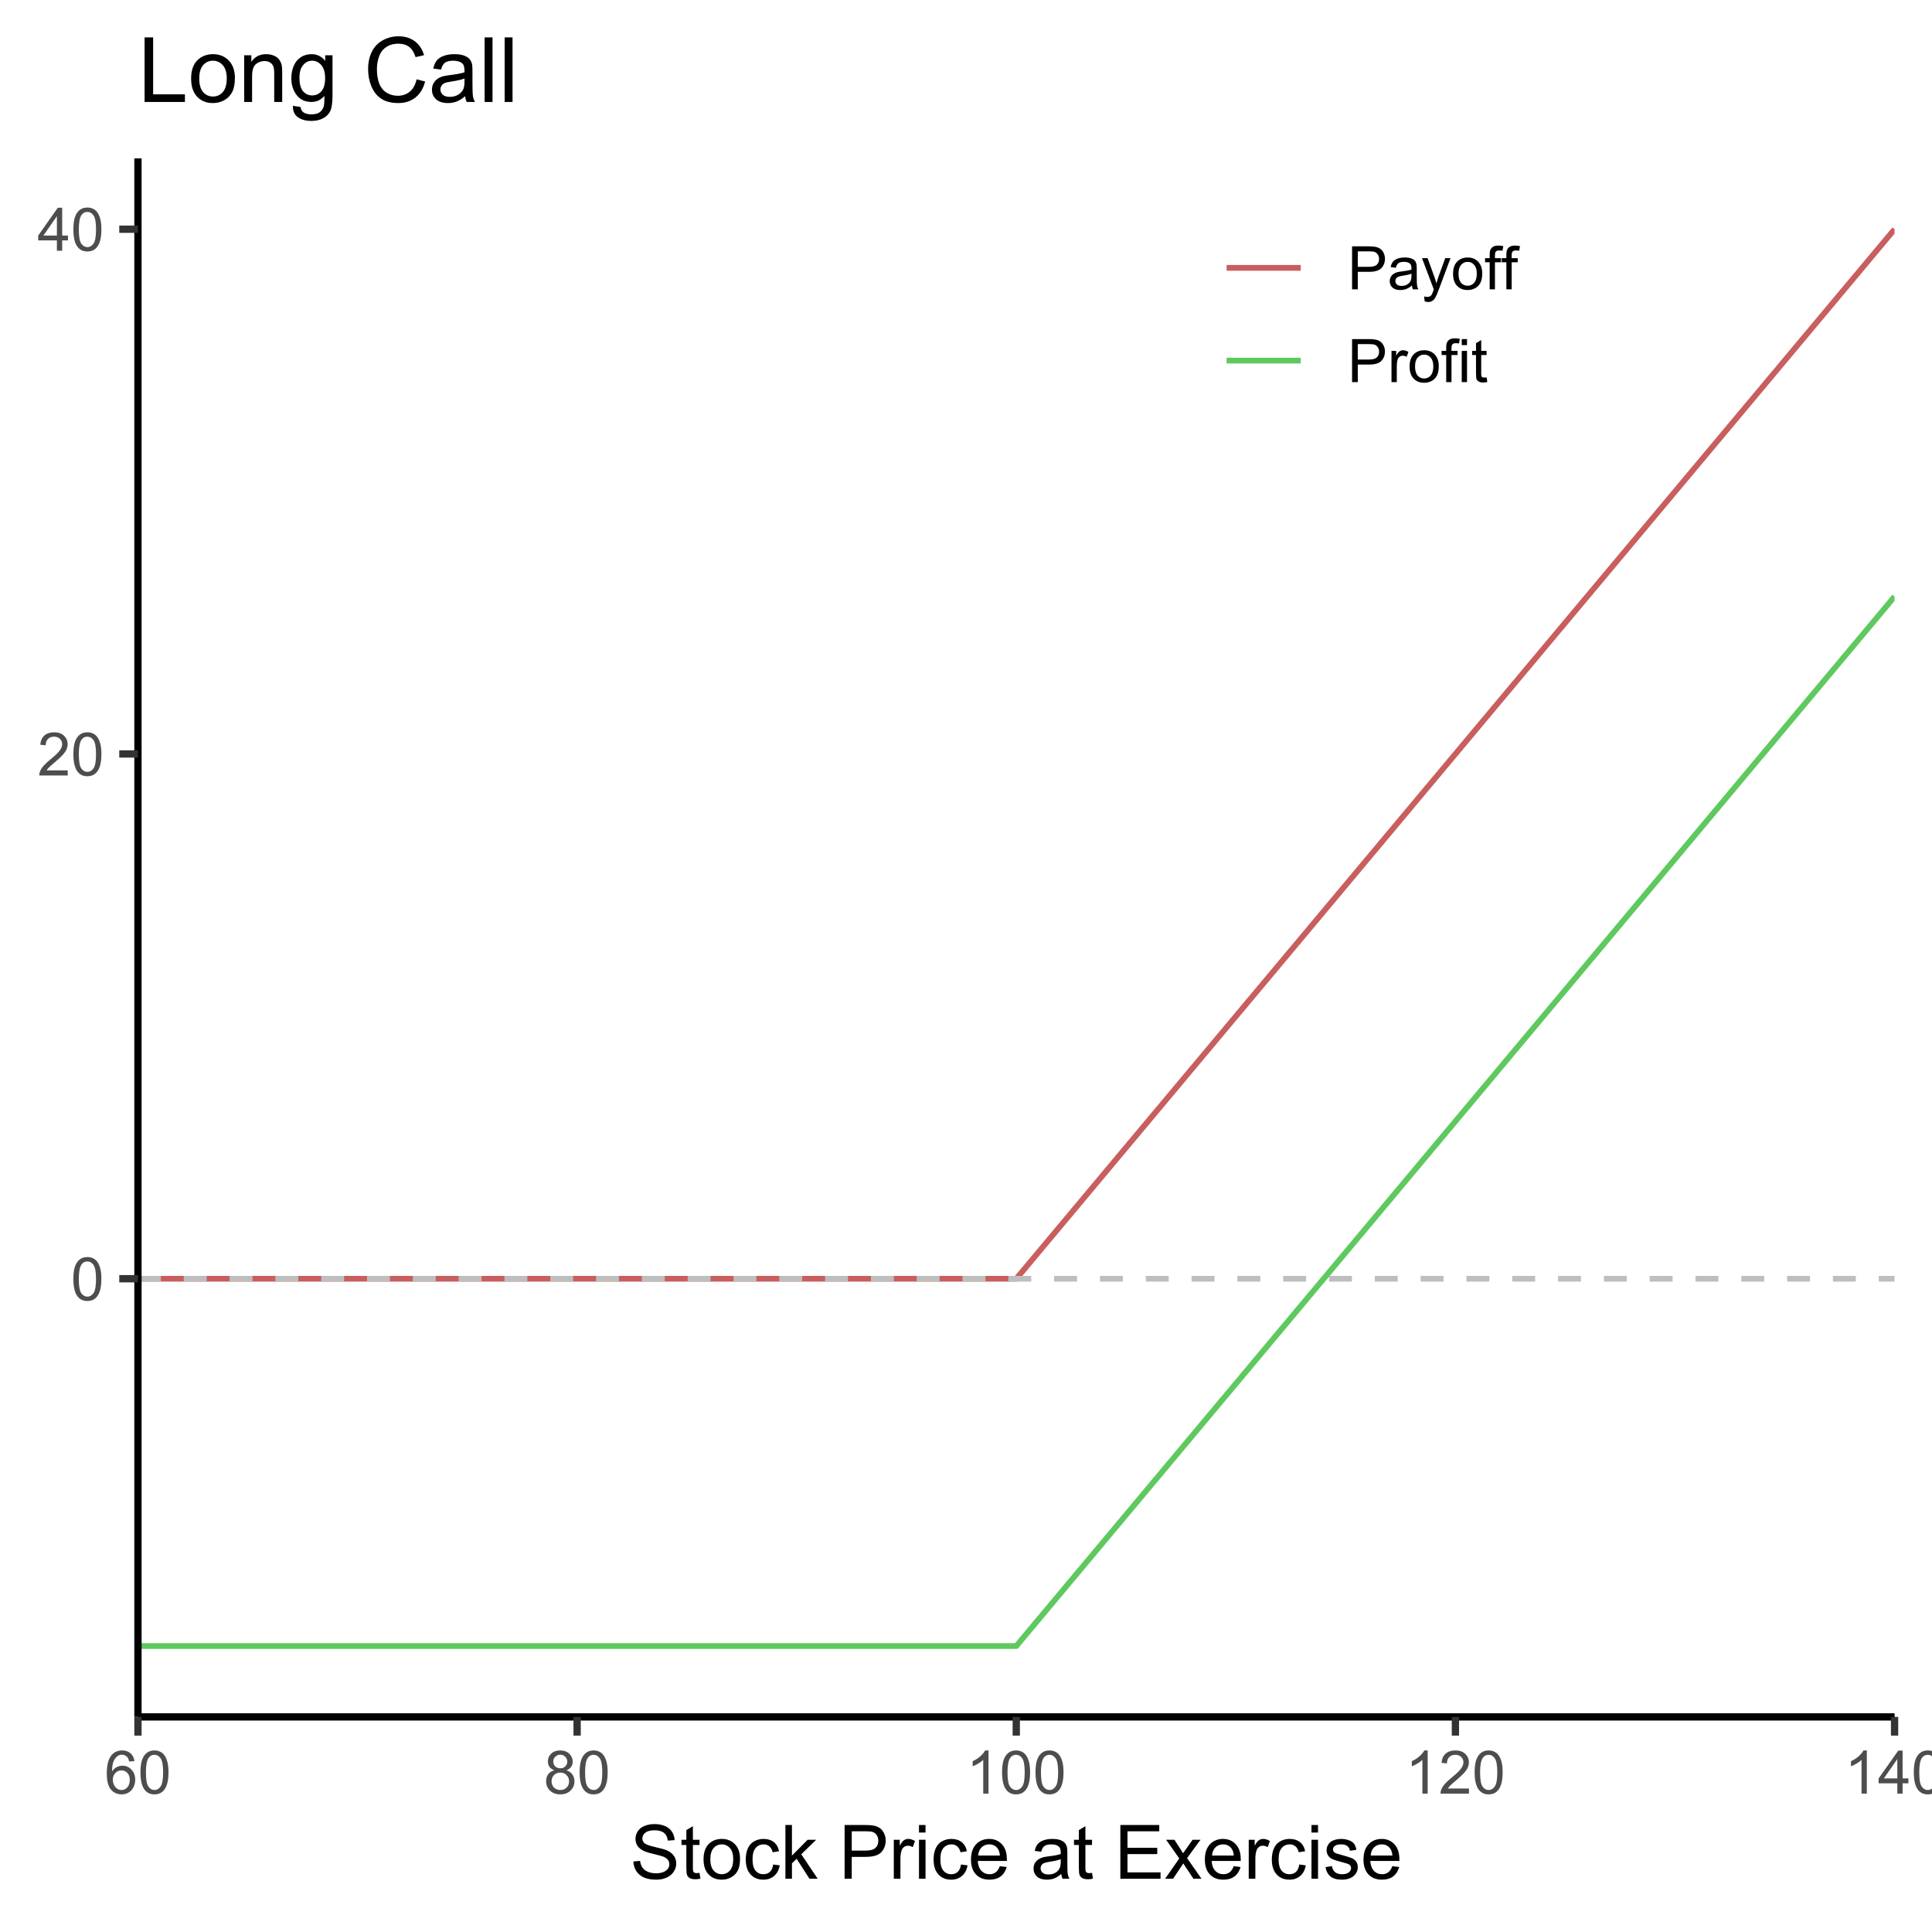 <?xml version="1.0" encoding="UTF-8"?>
<svg xmlns="http://www.w3.org/2000/svg" xmlns:xlink="http://www.w3.org/1999/xlink" width="360" height="360" viewBox="0 0 360 360">
<defs>
<g>
<g id="glyph-0-0">
<path d="M 0.469 -3.953 C 0.469 -4.898 0.562 -5.66 0.75 -6.234 C 0.945 -6.816 1.238 -7.266 1.625 -7.578 C 2.008 -7.891 2.492 -8.047 3.078 -8.047 C 3.504 -8.047 3.879 -7.957 4.203 -7.781 C 4.535 -7.613 4.805 -7.363 5.016 -7.031 C 5.223 -6.707 5.383 -6.312 5.5 -5.844 C 5.625 -5.375 5.688 -4.742 5.688 -3.953 C 5.688 -3.016 5.586 -2.254 5.391 -1.672 C 5.203 -1.098 4.914 -0.648 4.531 -0.328 C 4.145 -0.016 3.66 0.141 3.078 0.141 C 2.305 0.141 1.703 -0.133 1.266 -0.688 C 0.734 -1.363 0.469 -2.453 0.469 -3.953 Z M 1.484 -3.953 C 1.484 -2.641 1.633 -1.766 1.938 -1.328 C 2.25 -0.891 2.629 -0.672 3.078 -0.672 C 3.535 -0.672 3.914 -0.891 4.219 -1.328 C 4.531 -1.766 4.688 -2.641 4.688 -3.953 C 4.688 -5.273 4.531 -6.148 4.219 -6.578 C 3.914 -7.016 3.531 -7.234 3.062 -7.234 C 2.613 -7.234 2.254 -7.039 1.984 -6.656 C 1.648 -6.176 1.484 -5.273 1.484 -3.953 Z M 1.484 -3.953 "/>
</g>
<g id="glyph-0-1">
<path d="M 5.641 -0.953 L 5.641 0 L 0.344 0 C 0.332 -0.238 0.367 -0.469 0.453 -0.688 C 0.586 -1.039 0.801 -1.395 1.094 -1.75 C 1.395 -2.102 1.828 -2.508 2.391 -2.969 C 3.266 -3.676 3.852 -4.238 4.156 -4.656 C 4.457 -5.082 4.609 -5.477 4.609 -5.844 C 4.609 -6.238 4.469 -6.566 4.188 -6.828 C 3.914 -7.098 3.555 -7.234 3.109 -7.234 C 2.629 -7.234 2.25 -7.094 1.969 -6.812 C 1.688 -6.531 1.539 -6.133 1.531 -5.625 L 0.531 -5.734 C 0.594 -6.484 0.848 -7.055 1.297 -7.453 C 1.754 -7.848 2.363 -8.047 3.125 -8.047 C 3.895 -8.047 4.504 -7.832 4.953 -7.406 C 5.398 -6.977 5.625 -6.453 5.625 -5.828 C 5.625 -5.504 5.555 -5.188 5.422 -4.875 C 5.297 -4.57 5.082 -4.25 4.781 -3.906 C 4.477 -3.562 3.973 -3.086 3.266 -2.484 C 2.672 -1.992 2.289 -1.66 2.125 -1.484 C 1.957 -1.305 1.816 -1.129 1.703 -0.953 Z M 5.641 -0.953 "/>
</g>
<g id="glyph-0-2">
<path d="M 3.625 0 L 3.625 -1.922 L 0.141 -1.922 L 0.141 -2.828 L 3.797 -8.016 L 4.609 -8.016 L 4.609 -2.828 L 5.688 -2.828 L 5.688 -1.922 L 4.609 -1.922 L 4.609 0 Z M 3.625 -2.828 L 3.625 -6.438 L 1.109 -2.828 Z M 3.625 -2.828 "/>
</g>
<g id="glyph-0-3">
<path d="M 5.578 -6.062 L 4.594 -5.984 C 4.508 -6.367 4.383 -6.648 4.219 -6.828 C 3.957 -7.109 3.629 -7.25 3.234 -7.25 C 2.922 -7.25 2.645 -7.16 2.406 -6.984 C 2.102 -6.754 1.859 -6.422 1.672 -5.984 C 1.492 -5.555 1.406 -4.941 1.406 -4.141 C 1.633 -4.492 1.922 -4.758 2.266 -4.938 C 2.609 -5.113 2.969 -5.203 3.344 -5.203 C 4 -5.203 4.555 -4.957 5.016 -4.469 C 5.484 -3.988 5.719 -3.367 5.719 -2.609 C 5.719 -2.098 5.609 -1.625 5.391 -1.188 C 5.172 -0.758 4.867 -0.43 4.484 -0.203 C 4.109 0.023 3.68 0.141 3.203 0.141 C 2.379 0.141 1.707 -0.16 1.188 -0.766 C 0.676 -1.367 0.422 -2.363 0.422 -3.75 C 0.422 -5.301 0.707 -6.43 1.281 -7.141 C 1.781 -7.742 2.453 -8.047 3.297 -8.047 C 3.93 -8.047 4.445 -7.867 4.844 -7.516 C 5.25 -7.16 5.492 -6.676 5.578 -6.062 Z M 1.547 -2.594 C 1.547 -2.258 1.617 -1.938 1.766 -1.625 C 1.91 -1.312 2.113 -1.07 2.375 -0.906 C 2.633 -0.75 2.906 -0.672 3.188 -0.672 C 3.602 -0.672 3.957 -0.836 4.25 -1.172 C 4.551 -1.504 4.703 -1.961 4.703 -2.547 C 4.703 -3.098 4.555 -3.531 4.266 -3.844 C 3.973 -4.164 3.602 -4.328 3.156 -4.328 C 2.707 -4.328 2.328 -4.164 2.016 -3.844 C 1.703 -3.531 1.547 -3.113 1.547 -2.594 Z M 1.547 -2.594 "/>
</g>
<g id="glyph-0-4">
<path d="M 1.984 -4.344 C 1.578 -4.5 1.273 -4.711 1.078 -4.984 C 0.879 -5.266 0.781 -5.598 0.781 -5.984 C 0.781 -6.566 0.988 -7.055 1.406 -7.453 C 1.82 -7.848 2.379 -8.047 3.078 -8.047 C 3.773 -8.047 4.336 -7.844 4.766 -7.438 C 5.191 -7.031 5.406 -6.535 5.406 -5.953 C 5.406 -5.586 5.305 -5.266 5.109 -4.984 C 4.922 -4.711 4.629 -4.5 4.234 -4.344 C 4.723 -4.188 5.094 -3.926 5.344 -3.562 C 5.602 -3.207 5.734 -2.785 5.734 -2.297 C 5.734 -1.609 5.488 -1.031 5 -0.562 C 4.52 -0.094 3.883 0.141 3.094 0.141 C 2.301 0.141 1.66 -0.094 1.172 -0.562 C 0.691 -1.031 0.453 -1.613 0.453 -2.312 C 0.453 -2.844 0.582 -3.281 0.844 -3.625 C 1.113 -3.977 1.492 -4.219 1.984 -4.344 Z M 1.781 -6.016 C 1.781 -5.641 1.898 -5.328 2.141 -5.078 C 2.391 -4.836 2.711 -4.719 3.109 -4.719 C 3.484 -4.719 3.789 -4.836 4.031 -5.078 C 4.27 -5.316 4.391 -5.613 4.391 -5.969 C 4.391 -6.32 4.266 -6.625 4.016 -6.875 C 3.773 -7.125 3.469 -7.25 3.094 -7.25 C 2.719 -7.25 2.406 -7.125 2.156 -6.875 C 1.906 -6.633 1.781 -6.348 1.781 -6.016 Z M 1.469 -2.312 C 1.469 -2.031 1.531 -1.758 1.656 -1.5 C 1.789 -1.238 1.988 -1.035 2.25 -0.891 C 2.52 -0.742 2.805 -0.672 3.109 -0.672 C 3.578 -0.672 3.961 -0.82 4.266 -1.125 C 4.578 -1.426 4.734 -1.812 4.734 -2.281 C 4.734 -2.758 4.57 -3.148 4.25 -3.453 C 3.938 -3.766 3.547 -3.922 3.078 -3.922 C 2.609 -3.922 2.223 -3.766 1.922 -3.453 C 1.617 -3.148 1.469 -2.77 1.469 -2.312 Z M 1.469 -2.312 "/>
</g>
<g id="glyph-0-5">
<path d="M 4.172 0 L 3.188 0 L 3.188 -6.281 C 2.945 -6.051 2.633 -5.82 2.25 -5.594 C 1.863 -5.363 1.52 -5.195 1.219 -5.094 L 1.219 -6.047 C 1.77 -6.297 2.25 -6.602 2.656 -6.969 C 3.07 -7.344 3.367 -7.703 3.547 -8.047 L 4.172 -8.047 Z M 4.172 0 "/>
</g>
<g id="glyph-0-6">
<path d="M 0.859 0 L 0.859 -8.016 L 3.891 -8.016 C 4.422 -8.016 4.828 -7.988 5.109 -7.938 C 5.504 -7.875 5.832 -7.75 6.094 -7.562 C 6.363 -7.383 6.578 -7.129 6.734 -6.797 C 6.898 -6.461 6.984 -6.098 6.984 -5.703 C 6.984 -5.016 6.766 -4.438 6.328 -3.969 C 5.898 -3.5 5.117 -3.266 3.984 -3.266 L 1.922 -3.266 L 1.922 0 Z M 1.922 -4.203 L 4 -4.203 C 4.688 -4.203 5.172 -4.328 5.453 -4.578 C 5.742 -4.836 5.891 -5.203 5.891 -5.672 C 5.891 -6.004 5.801 -6.289 5.625 -6.531 C 5.457 -6.77 5.238 -6.926 4.969 -7 C 4.789 -7.051 4.461 -7.078 3.984 -7.078 L 1.922 -7.078 Z M 1.922 -4.203 "/>
</g>
<g id="glyph-0-7">
<path d="M 4.531 -0.719 C 4.164 -0.406 3.812 -0.188 3.469 -0.062 C 3.133 0.062 2.773 0.125 2.391 0.125 C 1.754 0.125 1.266 -0.023 0.922 -0.328 C 0.578 -0.641 0.406 -1.039 0.406 -1.531 C 0.406 -1.812 0.469 -2.066 0.594 -2.297 C 0.727 -2.535 0.898 -2.727 1.109 -2.875 C 1.316 -3.02 1.551 -3.129 1.812 -3.203 C 2.008 -3.254 2.301 -3.301 2.688 -3.344 C 3.488 -3.438 4.078 -3.551 4.453 -3.688 C 4.453 -3.82 4.453 -3.906 4.453 -3.938 C 4.453 -4.344 4.359 -4.629 4.172 -4.797 C 3.922 -5.016 3.547 -5.125 3.047 -5.125 C 2.586 -5.125 2.25 -5.039 2.031 -4.875 C 1.812 -4.719 1.645 -4.43 1.531 -4.016 L 0.578 -4.156 C 0.66 -4.562 0.801 -4.891 1 -5.141 C 1.207 -5.398 1.5 -5.598 1.875 -5.734 C 2.25 -5.867 2.688 -5.938 3.188 -5.938 C 3.688 -5.938 4.094 -5.879 4.406 -5.766 C 4.719 -5.648 4.945 -5.504 5.094 -5.328 C 5.238 -5.148 5.336 -4.926 5.391 -4.656 C 5.422 -4.488 5.438 -4.188 5.438 -3.75 L 5.438 -2.438 C 5.438 -1.52 5.457 -0.938 5.5 -0.688 C 5.539 -0.445 5.625 -0.219 5.75 0 L 4.719 0 C 4.625 -0.207 4.562 -0.445 4.531 -0.719 Z M 4.453 -2.922 C 4.086 -2.773 3.551 -2.648 2.844 -2.547 C 2.438 -2.484 2.148 -2.414 1.984 -2.344 C 1.816 -2.27 1.688 -2.16 1.594 -2.016 C 1.5 -1.879 1.453 -1.727 1.453 -1.562 C 1.453 -1.301 1.551 -1.082 1.75 -0.906 C 1.945 -0.727 2.238 -0.641 2.625 -0.641 C 3 -0.641 3.332 -0.723 3.625 -0.891 C 3.926 -1.055 4.145 -1.281 4.281 -1.562 C 4.395 -1.789 4.453 -2.117 4.453 -2.547 Z M 4.453 -2.922 "/>
</g>
<g id="glyph-0-8">
<path d="M 0.688 2.234 L 0.578 1.312 C 0.797 1.375 0.988 1.406 1.156 1.406 C 1.375 1.406 1.547 1.367 1.672 1.297 C 1.805 1.223 1.914 1.117 2 0.984 C 2.062 0.891 2.16 0.645 2.297 0.25 C 2.316 0.195 2.348 0.117 2.391 0.016 L 0.188 -5.812 L 1.234 -5.812 L 2.453 -2.438 C 2.609 -2.02 2.75 -1.57 2.875 -1.094 C 2.988 -1.551 3.125 -1.992 3.281 -2.422 L 4.516 -5.812 L 5.5 -5.812 L 3.297 0.094 C 3.055 0.738 2.867 1.18 2.734 1.422 C 2.566 1.742 2.367 1.977 2.141 2.125 C 1.91 2.281 1.641 2.359 1.328 2.359 C 1.141 2.359 0.926 2.316 0.688 2.234 Z M 0.688 2.234 "/>
</g>
<g id="glyph-0-9">
<path d="M 0.375 -2.906 C 0.375 -3.977 0.672 -4.773 1.266 -5.297 C 1.766 -5.723 2.375 -5.938 3.094 -5.938 C 3.895 -5.938 4.547 -5.676 5.047 -5.156 C 5.555 -4.633 5.812 -3.91 5.812 -2.984 C 5.812 -2.234 5.695 -1.645 5.469 -1.219 C 5.25 -0.789 4.926 -0.457 4.5 -0.219 C 4.07 0.008 3.602 0.125 3.094 0.125 C 2.281 0.125 1.625 -0.133 1.125 -0.656 C 0.625 -1.176 0.375 -1.926 0.375 -2.906 Z M 1.391 -2.906 C 1.391 -2.156 1.551 -1.594 1.875 -1.219 C 2.195 -0.852 2.602 -0.672 3.094 -0.672 C 3.582 -0.672 3.988 -0.859 4.312 -1.234 C 4.633 -1.609 4.797 -2.176 4.797 -2.938 C 4.797 -3.656 4.633 -4.195 4.312 -4.562 C 3.988 -4.938 3.582 -5.125 3.094 -5.125 C 2.602 -5.125 2.195 -4.938 1.875 -4.562 C 1.551 -4.195 1.391 -3.645 1.391 -2.906 Z M 1.391 -2.906 "/>
</g>
<g id="glyph-0-10">
<path d="M 0.969 0 L 0.969 -5.047 L 0.109 -5.047 L 0.109 -5.812 L 0.969 -5.812 L 0.969 -6.422 C 0.969 -6.816 1.004 -7.109 1.078 -7.297 C 1.172 -7.555 1.336 -7.766 1.578 -7.922 C 1.816 -8.078 2.148 -8.156 2.578 -8.156 C 2.859 -8.156 3.164 -8.125 3.5 -8.062 L 3.359 -7.203 C 3.148 -7.234 2.953 -7.25 2.766 -7.25 C 2.473 -7.25 2.266 -7.188 2.141 -7.062 C 2.016 -6.938 1.953 -6.695 1.953 -6.344 L 1.953 -5.812 L 3.078 -5.812 L 3.078 -5.047 L 1.953 -5.047 L 1.953 0 Z M 0.969 0 "/>
</g>
<g id="glyph-0-11">
<path d="M 0.734 0 L 0.734 -5.812 L 1.609 -5.812 L 1.609 -4.922 C 1.836 -5.336 2.047 -5.609 2.234 -5.734 C 2.43 -5.867 2.645 -5.938 2.875 -5.938 C 3.207 -5.938 3.547 -5.832 3.891 -5.625 L 3.547 -4.703 C 3.305 -4.848 3.066 -4.922 2.828 -4.922 C 2.609 -4.922 2.41 -4.852 2.234 -4.719 C 2.066 -4.594 1.945 -4.414 1.875 -4.188 C 1.77 -3.844 1.719 -3.461 1.719 -3.047 L 1.719 0 Z M 0.734 0 "/>
</g>
<g id="glyph-0-12">
<path d="M 0.75 -6.891 L 0.75 -8.016 L 1.734 -8.016 L 1.734 -6.891 Z M 0.75 0 L 0.75 -5.812 L 1.734 -5.812 L 1.734 0 Z M 0.75 0 "/>
</g>
<g id="glyph-0-13">
<path d="M 2.891 -0.875 L 3.031 -0.016 C 2.75 0.047 2.5 0.078 2.281 0.078 C 1.926 0.078 1.648 0.02 1.453 -0.094 C 1.254 -0.207 1.113 -0.352 1.031 -0.531 C 0.957 -0.719 0.922 -1.109 0.922 -1.703 L 0.922 -5.047 L 0.203 -5.047 L 0.203 -5.812 L 0.922 -5.812 L 0.922 -7.25 L 1.891 -7.844 L 1.891 -5.812 L 2.891 -5.812 L 2.891 -5.047 L 1.891 -5.047 L 1.891 -1.641 C 1.891 -1.359 1.906 -1.176 1.938 -1.094 C 1.977 -1.02 2.035 -0.957 2.109 -0.906 C 2.191 -0.863 2.305 -0.844 2.453 -0.844 C 2.566 -0.844 2.711 -0.852 2.891 -0.875 Z M 2.891 -0.875 "/>
</g>
<g id="glyph-1-0">
<path d="M 0.625 -3.219 L 1.875 -3.328 C 1.938 -2.828 2.078 -2.414 2.297 -2.094 C 2.516 -1.77 2.848 -1.508 3.297 -1.312 C 3.754 -1.113 4.27 -1.016 4.844 -1.016 C 5.344 -1.016 5.785 -1.086 6.172 -1.234 C 6.566 -1.391 6.859 -1.598 7.047 -1.859 C 7.234 -2.117 7.328 -2.406 7.328 -2.719 C 7.328 -3.031 7.234 -3.301 7.047 -3.531 C 6.867 -3.77 6.57 -3.973 6.156 -4.141 C 5.883 -4.242 5.285 -4.406 4.359 -4.625 C 3.441 -4.844 2.801 -5.051 2.438 -5.25 C 1.957 -5.5 1.598 -5.805 1.359 -6.172 C 1.129 -6.547 1.016 -6.969 1.016 -7.438 C 1.016 -7.938 1.156 -8.406 1.438 -8.844 C 1.727 -9.289 2.148 -9.625 2.703 -9.844 C 3.254 -10.07 3.867 -10.188 4.547 -10.188 C 5.285 -10.188 5.938 -10.066 6.5 -9.828 C 7.07 -9.586 7.508 -9.234 7.812 -8.766 C 8.113 -8.305 8.281 -7.785 8.312 -7.203 L 7.031 -7.109 C 6.969 -7.734 6.738 -8.207 6.344 -8.531 C 5.945 -8.863 5.363 -9.031 4.594 -9.031 C 3.789 -9.031 3.207 -8.879 2.844 -8.578 C 2.477 -8.285 2.297 -7.93 2.297 -7.516 C 2.297 -7.16 2.426 -6.863 2.688 -6.625 C 2.938 -6.395 3.598 -6.156 4.672 -5.906 C 5.754 -5.664 6.492 -5.457 6.891 -5.281 C 7.473 -5.008 7.906 -4.664 8.188 -4.25 C 8.469 -3.844 8.609 -3.367 8.609 -2.828 C 8.609 -2.297 8.453 -1.789 8.141 -1.312 C 7.836 -0.844 7.398 -0.477 6.828 -0.219 C 6.254 0.039 5.613 0.172 4.906 0.172 C 4 0.172 3.238 0.039 2.625 -0.219 C 2.008 -0.488 1.523 -0.891 1.172 -1.422 C 0.828 -1.953 0.645 -2.551 0.625 -3.219 Z M 0.625 -3.219 "/>
</g>
<g id="glyph-1-1">
<path d="M 3.609 -1.094 L 3.781 -0.016 C 3.438 0.055 3.129 0.094 2.859 0.094 C 2.41 0.094 2.062 0.023 1.812 -0.109 C 1.57 -0.254 1.398 -0.441 1.297 -0.672 C 1.203 -0.898 1.156 -1.383 1.156 -2.125 L 1.156 -6.297 L 0.25 -6.297 L 0.25 -7.266 L 1.156 -7.266 L 1.156 -9.062 L 2.375 -9.797 L 2.375 -7.266 L 3.609 -7.266 L 3.609 -6.297 L 2.375 -6.297 L 2.375 -2.062 C 2.375 -1.707 2.395 -1.477 2.438 -1.375 C 2.477 -1.281 2.547 -1.203 2.641 -1.141 C 2.742 -1.078 2.883 -1.047 3.062 -1.047 C 3.207 -1.047 3.391 -1.062 3.609 -1.094 Z M 3.609 -1.094 "/>
</g>
<g id="glyph-1-2">
<path d="M 0.469 -3.625 C 0.469 -4.969 0.844 -5.969 1.594 -6.625 C 2.207 -7.156 2.969 -7.422 3.875 -7.422 C 4.863 -7.422 5.676 -7.094 6.312 -6.438 C 6.945 -5.789 7.266 -4.891 7.266 -3.734 C 7.266 -2.797 7.125 -2.055 6.844 -1.516 C 6.562 -0.984 6.148 -0.566 5.609 -0.266 C 5.078 0.023 4.5 0.172 3.875 0.172 C 2.852 0.172 2.031 -0.156 1.406 -0.812 C 0.781 -1.469 0.469 -2.406 0.469 -3.625 Z M 1.734 -3.625 C 1.734 -2.695 1.938 -2 2.344 -1.531 C 2.75 -1.07 3.258 -0.844 3.875 -0.844 C 4.477 -0.844 4.984 -1.078 5.391 -1.547 C 5.797 -2.016 6 -2.723 6 -3.672 C 6 -4.566 5.797 -5.242 5.391 -5.703 C 4.984 -6.172 4.477 -6.406 3.875 -6.406 C 3.258 -6.406 2.75 -6.176 2.344 -5.719 C 1.938 -5.258 1.734 -4.562 1.734 -3.625 Z M 1.734 -3.625 "/>
</g>
<g id="glyph-1-3">
<path d="M 5.656 -2.656 L 6.875 -2.5 C 6.738 -1.664 6.395 -1.008 5.844 -0.531 C 5.301 -0.062 4.633 0.172 3.844 0.172 C 2.852 0.172 2.055 -0.148 1.453 -0.797 C 0.848 -1.453 0.547 -2.391 0.547 -3.609 C 0.547 -4.391 0.676 -5.07 0.938 -5.656 C 1.195 -6.25 1.594 -6.691 2.125 -6.984 C 2.656 -7.273 3.234 -7.422 3.859 -7.422 C 4.641 -7.422 5.281 -7.223 5.781 -6.828 C 6.289 -6.43 6.613 -5.863 6.75 -5.125 L 5.562 -4.938 C 5.445 -5.426 5.242 -5.789 4.953 -6.031 C 4.66 -6.281 4.312 -6.406 3.906 -6.406 C 3.281 -6.406 2.773 -6.18 2.391 -5.734 C 2.004 -5.297 1.812 -4.598 1.812 -3.641 C 1.812 -2.66 2 -1.945 2.375 -1.5 C 2.75 -1.062 3.234 -0.844 3.828 -0.844 C 4.316 -0.844 4.723 -0.988 5.047 -1.281 C 5.367 -1.582 5.57 -2.039 5.656 -2.656 Z M 5.656 -2.656 "/>
</g>
<g id="glyph-1-4">
<path d="M 0.938 0 L 0.938 -10.016 L 2.156 -10.016 L 2.156 -4.312 L 5.078 -7.266 L 6.672 -7.266 L 3.891 -4.562 L 6.953 0 L 5.422 0 L 3.031 -3.719 L 2.156 -2.875 L 2.156 0 Z M 0.938 0 "/>
</g>
<g id="glyph-1-5">
</g>
<g id="glyph-1-6">
<path d="M 1.078 0 L 1.078 -10.016 L 4.859 -10.016 C 5.523 -10.016 6.035 -9.984 6.391 -9.922 C 6.879 -9.836 7.289 -9.68 7.625 -9.453 C 7.957 -9.223 8.223 -8.898 8.422 -8.484 C 8.629 -8.078 8.734 -7.625 8.734 -7.125 C 8.734 -6.27 8.461 -5.547 7.922 -4.953 C 7.379 -4.367 6.398 -4.078 4.984 -4.078 L 2.406 -4.078 L 2.406 0 Z M 2.406 -5.25 L 5 -5.25 C 5.852 -5.25 6.457 -5.41 6.812 -5.734 C 7.176 -6.055 7.359 -6.504 7.359 -7.078 C 7.359 -7.504 7.254 -7.863 7.047 -8.156 C 6.836 -8.457 6.555 -8.656 6.203 -8.75 C 5.984 -8.812 5.57 -8.844 4.969 -8.844 L 2.406 -8.844 Z M 2.406 -5.25 "/>
</g>
<g id="glyph-1-7">
<path d="M 0.906 0 L 0.906 -7.266 L 2.016 -7.266 L 2.016 -6.156 C 2.297 -6.676 2.555 -7.016 2.797 -7.172 C 3.035 -7.336 3.301 -7.422 3.594 -7.422 C 4.008 -7.422 4.43 -7.289 4.859 -7.031 L 4.438 -5.891 C 4.133 -6.066 3.832 -6.156 3.531 -6.156 C 3.258 -6.156 3.016 -6.07 2.797 -5.906 C 2.586 -5.75 2.438 -5.523 2.344 -5.234 C 2.207 -4.797 2.141 -4.316 2.141 -3.797 L 2.141 0 Z M 0.906 0 "/>
</g>
<g id="glyph-1-8">
<path d="M 0.938 -8.609 L 0.938 -10.016 L 2.156 -10.016 L 2.156 -8.609 Z M 0.938 0 L 0.938 -7.266 L 2.156 -7.266 L 2.156 0 Z M 0.938 0 "/>
</g>
<g id="glyph-1-9">
<path d="M 5.891 -2.344 L 7.172 -2.188 C 6.961 -1.438 6.586 -0.852 6.047 -0.438 C 5.504 -0.031 4.812 0.172 3.969 0.172 C 2.906 0.172 2.062 -0.156 1.438 -0.812 C 0.82 -1.469 0.516 -2.383 0.516 -3.562 C 0.516 -4.789 0.828 -5.738 1.453 -6.406 C 2.086 -7.082 2.906 -7.422 3.906 -7.422 C 4.875 -7.422 5.664 -7.086 6.281 -6.422 C 6.895 -5.766 7.203 -4.836 7.203 -3.641 C 7.203 -3.566 7.203 -3.457 7.203 -3.312 L 1.781 -3.312 C 1.832 -2.52 2.055 -1.91 2.453 -1.484 C 2.859 -1.055 3.367 -0.844 3.984 -0.844 C 4.43 -0.844 4.812 -0.961 5.125 -1.203 C 5.445 -1.441 5.703 -1.82 5.891 -2.344 Z M 1.859 -4.328 L 5.906 -4.328 C 5.852 -4.941 5.695 -5.398 5.438 -5.703 C 5.051 -6.172 4.547 -6.406 3.922 -6.406 C 3.348 -6.406 2.867 -6.219 2.484 -5.844 C 2.109 -5.469 1.898 -4.961 1.859 -4.328 Z M 1.859 -4.328 "/>
</g>
<g id="glyph-1-10">
<path d="M 5.656 -0.891 C 5.207 -0.504 4.77 -0.227 4.344 -0.062 C 3.926 0.094 3.473 0.172 2.984 0.172 C 2.191 0.172 1.578 -0.02 1.141 -0.406 C 0.711 -0.801 0.5 -1.305 0.5 -1.922 C 0.5 -2.273 0.578 -2.598 0.734 -2.891 C 0.898 -3.18 1.113 -3.414 1.375 -3.594 C 1.645 -3.77 1.941 -3.906 2.266 -4 C 2.504 -4.062 2.867 -4.125 3.359 -4.188 C 4.359 -4.301 5.094 -4.441 5.562 -4.609 C 5.562 -4.773 5.562 -4.879 5.562 -4.922 C 5.562 -5.43 5.445 -5.785 5.219 -5.984 C 4.906 -6.266 4.438 -6.406 3.812 -6.406 C 3.238 -6.406 2.812 -6.301 2.531 -6.094 C 2.258 -5.895 2.055 -5.539 1.922 -5.031 L 0.719 -5.188 C 0.82 -5.707 1 -6.125 1.25 -6.438 C 1.508 -6.75 1.875 -6.988 2.344 -7.156 C 2.82 -7.332 3.375 -7.422 4 -7.422 C 4.613 -7.422 5.113 -7.348 5.5 -7.203 C 5.883 -7.055 6.164 -6.875 6.344 -6.656 C 6.531 -6.438 6.66 -6.156 6.734 -5.812 C 6.773 -5.602 6.797 -5.227 6.797 -4.688 L 6.797 -3.047 C 6.797 -1.898 6.82 -1.176 6.875 -0.875 C 6.926 -0.57 7.031 -0.281 7.188 0 L 5.906 0 C 5.781 -0.258 5.695 -0.555 5.656 -0.891 Z M 5.562 -3.641 C 5.113 -3.461 4.441 -3.305 3.547 -3.172 C 3.047 -3.098 2.688 -3.016 2.469 -2.922 C 2.258 -2.836 2.098 -2.707 1.984 -2.531 C 1.867 -2.352 1.812 -2.16 1.812 -1.953 C 1.812 -1.617 1.938 -1.344 2.188 -1.125 C 2.438 -0.906 2.801 -0.797 3.281 -0.797 C 3.758 -0.797 4.18 -0.898 4.547 -1.109 C 4.91 -1.316 5.18 -1.602 5.359 -1.969 C 5.492 -2.238 5.562 -2.645 5.562 -3.188 Z M 5.562 -3.641 "/>
</g>
<g id="glyph-1-11">
<path d="M 1.109 0 L 1.109 -10.016 L 8.359 -10.016 L 8.359 -8.844 L 2.438 -8.844 L 2.438 -5.766 L 7.984 -5.766 L 7.984 -4.594 L 2.438 -4.594 L 2.438 -1.188 L 8.594 -1.188 L 8.594 0 Z M 1.109 0 "/>
</g>
<g id="glyph-1-12">
<path d="M 0.109 0 L 2.75 -3.781 L 0.297 -7.266 L 1.844 -7.266 L 2.953 -5.562 C 3.16 -5.238 3.328 -4.969 3.453 -4.75 C 3.66 -5.051 3.848 -5.316 4.016 -5.547 L 5.234 -7.266 L 6.703 -7.266 L 4.203 -3.844 L 6.891 0 L 5.391 0 L 3.891 -2.25 L 3.5 -2.859 L 1.594 0 Z M 0.109 0 "/>
</g>
<g id="glyph-1-13">
<path d="M 0.438 -2.172 L 1.641 -2.359 C 1.711 -1.867 1.906 -1.492 2.219 -1.234 C 2.531 -0.973 2.969 -0.844 3.531 -0.844 C 4.094 -0.844 4.508 -0.957 4.781 -1.188 C 5.062 -1.414 5.203 -1.688 5.203 -2 C 5.203 -2.281 5.078 -2.5 4.828 -2.656 C 4.66 -2.77 4.242 -2.91 3.578 -3.078 C 2.672 -3.305 2.039 -3.504 1.688 -3.672 C 1.344 -3.836 1.082 -4.066 0.906 -4.359 C 0.727 -4.648 0.641 -4.973 0.641 -5.328 C 0.641 -5.648 0.711 -5.945 0.859 -6.219 C 1.004 -6.5 1.207 -6.734 1.469 -6.922 C 1.656 -7.055 1.91 -7.172 2.234 -7.266 C 2.566 -7.367 2.926 -7.422 3.312 -7.422 C 3.875 -7.422 4.367 -7.336 4.797 -7.172 C 5.234 -7.016 5.555 -6.797 5.766 -6.516 C 5.973 -6.234 6.113 -5.859 6.188 -5.391 L 4.984 -5.219 C 4.93 -5.594 4.77 -5.883 4.5 -6.094 C 4.238 -6.301 3.867 -6.406 3.391 -6.406 C 2.828 -6.406 2.426 -6.312 2.188 -6.125 C 1.945 -5.945 1.828 -5.727 1.828 -5.469 C 1.828 -5.312 1.875 -5.172 1.969 -5.047 C 2.07 -4.91 2.234 -4.801 2.453 -4.719 C 2.566 -4.676 2.926 -4.57 3.531 -4.406 C 4.406 -4.164 5.016 -3.973 5.359 -3.828 C 5.703 -3.68 5.969 -3.469 6.156 -3.188 C 6.352 -2.906 6.453 -2.555 6.453 -2.141 C 6.453 -1.723 6.332 -1.332 6.094 -0.969 C 5.863 -0.613 5.52 -0.332 5.062 -0.125 C 4.613 0.07 4.102 0.172 3.531 0.172 C 2.594 0.172 1.875 -0.023 1.375 -0.422 C 0.883 -0.816 0.57 -1.398 0.438 -2.172 Z M 0.438 -2.172 "/>
</g>
<g id="glyph-2-0">
<path d="M 1.234 0 L 1.234 -12.031 L 2.828 -12.031 L 2.828 -1.422 L 8.75 -1.422 L 8.75 0 Z M 1.234 0 "/>
</g>
<g id="glyph-2-1">
<path d="M 0.562 -4.359 C 0.562 -5.973 1.008 -7.164 1.906 -7.938 C 2.656 -8.582 3.566 -8.906 4.641 -8.906 C 5.836 -8.906 6.816 -8.508 7.578 -7.719 C 8.336 -6.938 8.719 -5.859 8.719 -4.484 C 8.719 -3.359 8.547 -2.473 8.203 -1.828 C 7.867 -1.191 7.379 -0.691 6.734 -0.328 C 6.098 0.023 5.398 0.203 4.641 0.203 C 3.422 0.203 2.438 -0.188 1.688 -0.969 C 0.938 -1.758 0.562 -2.891 0.562 -4.359 Z M 2.078 -4.359 C 2.078 -3.242 2.316 -2.406 2.797 -1.844 C 3.285 -1.289 3.898 -1.016 4.641 -1.016 C 5.367 -1.016 5.977 -1.289 6.469 -1.844 C 6.957 -2.406 7.203 -3.258 7.203 -4.406 C 7.203 -5.477 6.957 -6.289 6.469 -6.844 C 5.977 -7.406 5.367 -7.688 4.641 -7.688 C 3.898 -7.688 3.285 -7.41 2.797 -6.859 C 2.316 -6.305 2.078 -5.473 2.078 -4.359 Z M 2.078 -4.359 "/>
</g>
<g id="glyph-2-2">
<path d="M 1.109 0 L 1.109 -8.703 L 2.438 -8.703 L 2.438 -7.469 C 3.07 -8.426 3.992 -8.906 5.203 -8.906 C 5.734 -8.906 6.219 -8.812 6.656 -8.625 C 7.094 -8.438 7.422 -8.188 7.641 -7.875 C 7.859 -7.57 8.016 -7.211 8.109 -6.797 C 8.16 -6.516 8.188 -6.035 8.188 -5.359 L 8.188 0 L 6.703 0 L 6.703 -5.297 C 6.703 -5.898 6.645 -6.348 6.531 -6.641 C 6.414 -6.941 6.211 -7.18 5.922 -7.359 C 5.629 -7.535 5.285 -7.625 4.891 -7.625 C 4.266 -7.625 3.723 -7.426 3.266 -7.031 C 2.805 -6.633 2.578 -5.875 2.578 -4.75 L 2.578 0 Z M 1.109 0 "/>
</g>
<g id="glyph-2-3">
<path d="M 0.844 0.719 L 2.266 0.938 C 2.328 1.375 2.492 1.695 2.766 1.906 C 3.141 2.176 3.641 2.312 4.266 2.312 C 4.953 2.312 5.477 2.176 5.844 1.906 C 6.219 1.633 6.473 1.25 6.609 0.75 C 6.68 0.445 6.719 -0.18 6.719 -1.141 C 6.07 -0.379 5.27 0 4.312 0 C 3.113 0 2.188 -0.43 1.531 -1.297 C 0.875 -2.16 0.547 -3.195 0.547 -4.406 C 0.547 -5.238 0.691 -6.004 0.984 -6.703 C 1.285 -7.41 1.723 -7.953 2.297 -8.328 C 2.867 -8.711 3.539 -8.906 4.312 -8.906 C 5.344 -8.906 6.191 -8.488 6.859 -7.656 L 6.859 -8.703 L 8.219 -8.703 L 8.219 -1.188 C 8.219 0.176 8.078 1.141 7.797 1.703 C 7.523 2.266 7.086 2.707 6.484 3.031 C 5.891 3.363 5.156 3.531 4.281 3.531 C 3.238 3.531 2.395 3.297 1.75 2.828 C 1.113 2.359 0.812 1.656 0.844 0.719 Z M 2.062 -4.516 C 2.062 -3.367 2.285 -2.531 2.734 -2 C 3.191 -1.477 3.758 -1.219 4.438 -1.219 C 5.125 -1.219 5.695 -1.477 6.156 -2 C 6.613 -2.52 6.844 -3.344 6.844 -4.469 C 6.844 -5.531 6.602 -6.332 6.125 -6.875 C 5.656 -7.414 5.086 -7.688 4.422 -7.688 C 3.766 -7.688 3.207 -7.414 2.75 -6.875 C 2.289 -6.344 2.062 -5.555 2.062 -4.516 Z M 2.062 -4.516 "/>
</g>
<g id="glyph-2-4">
</g>
<g id="glyph-2-5">
<path d="M 9.875 -4.219 L 11.469 -3.812 C 11.133 -2.508 10.531 -1.516 9.656 -0.828 C 8.789 -0.141 7.734 0.203 6.484 0.203 C 5.191 0.203 4.141 -0.055 3.328 -0.578 C 2.516 -1.109 1.895 -1.875 1.469 -2.875 C 1.051 -3.875 0.844 -4.953 0.844 -6.109 C 0.844 -7.359 1.078 -8.445 1.547 -9.375 C 2.023 -10.312 2.707 -11.02 3.594 -11.5 C 4.477 -11.988 5.453 -12.234 6.516 -12.234 C 7.711 -12.234 8.723 -11.926 9.547 -11.312 C 10.367 -10.695 10.941 -9.832 11.266 -8.719 L 9.688 -8.359 C 9.414 -9.234 9.016 -9.867 8.484 -10.266 C 7.953 -10.66 7.285 -10.859 6.484 -10.859 C 5.555 -10.859 4.781 -10.633 4.156 -10.188 C 3.539 -9.75 3.109 -9.156 2.859 -8.406 C 2.609 -7.664 2.484 -6.898 2.484 -6.109 C 2.484 -5.086 2.629 -4.191 2.922 -3.422 C 3.223 -2.66 3.688 -2.094 4.312 -1.719 C 4.938 -1.344 5.617 -1.156 6.359 -1.156 C 7.242 -1.156 7.992 -1.41 8.609 -1.922 C 9.234 -2.441 9.656 -3.207 9.875 -4.219 Z M 9.875 -4.219 "/>
</g>
<g id="glyph-2-6">
<path d="M 6.797 -1.078 C 6.242 -0.609 5.711 -0.273 5.203 -0.078 C 4.703 0.109 4.16 0.203 3.578 0.203 C 2.629 0.203 1.895 -0.031 1.375 -0.5 C 0.863 -0.969 0.609 -1.566 0.609 -2.297 C 0.609 -2.723 0.703 -3.113 0.891 -3.469 C 1.086 -3.82 1.344 -4.102 1.656 -4.312 C 1.969 -4.531 2.32 -4.691 2.719 -4.797 C 3.008 -4.867 3.445 -4.941 4.031 -5.016 C 5.227 -5.16 6.109 -5.332 6.672 -5.531 C 6.672 -5.727 6.672 -5.852 6.672 -5.906 C 6.672 -6.508 6.535 -6.938 6.266 -7.188 C 5.879 -7.52 5.316 -7.688 4.578 -7.688 C 3.879 -7.688 3.363 -7.562 3.031 -7.312 C 2.707 -7.07 2.461 -6.645 2.297 -6.031 L 0.859 -6.219 C 0.992 -6.844 1.207 -7.344 1.5 -7.719 C 1.801 -8.102 2.238 -8.395 2.812 -8.594 C 3.383 -8.801 4.047 -8.906 4.797 -8.906 C 5.535 -8.906 6.133 -8.816 6.594 -8.641 C 7.062 -8.461 7.406 -8.242 7.625 -7.984 C 7.844 -7.723 8 -7.391 8.094 -6.984 C 8.133 -6.734 8.156 -6.281 8.156 -5.625 L 8.156 -3.656 C 8.156 -2.281 8.188 -1.41 8.25 -1.047 C 8.312 -0.68 8.438 -0.332 8.625 0 L 7.094 0 C 6.938 -0.301 6.836 -0.66 6.797 -1.078 Z M 6.672 -4.375 C 6.129 -4.156 5.32 -3.969 4.25 -3.812 C 3.645 -3.727 3.219 -3.629 2.969 -3.516 C 2.719 -3.41 2.523 -3.25 2.391 -3.031 C 2.254 -2.82 2.188 -2.594 2.188 -2.344 C 2.188 -1.945 2.332 -1.613 2.625 -1.344 C 2.926 -1.082 3.363 -0.953 3.938 -0.953 C 4.508 -0.953 5.016 -1.078 5.453 -1.328 C 5.898 -1.578 6.227 -1.922 6.438 -2.359 C 6.594 -2.691 6.672 -3.18 6.672 -3.828 Z M 6.672 -4.375 "/>
</g>
<g id="glyph-2-7">
<path d="M 1.078 0 L 1.078 -12.031 L 2.547 -12.031 L 2.547 0 Z M 1.078 0 "/>
</g>
</g>
<clipPath id="clip-0">
<path clip-rule="nonzero" d="M 25.707 29.508 L 353.023 29.508 L 353.023 319.918 L 25.707 319.918 Z M 25.707 29.508 "/>
</clipPath>
<clipPath id="clip-1">
<path clip-rule="nonzero" d="M 25.707 42 L 353.023 42 L 353.023 239 L 25.707 239 Z M 25.707 42 "/>
</clipPath>
<clipPath id="clip-2">
<path clip-rule="nonzero" d="M 25.707 110 L 353.023 110 L 353.023 308 L 25.707 308 Z M 25.707 110 "/>
</clipPath>
<clipPath id="clip-3">
<path clip-rule="nonzero" d="M 25.707 237 L 353.023 237 L 353.023 239 L 25.707 239 Z M 25.707 237 "/>
</clipPath>
</defs>
<rect x="-36" y="-36" width="432" height="432" fill="rgb(100%, 100%, 100%)" fill-opacity="1"/>
<rect x="-36" y="-36" width="432" height="432" fill="rgb(100%, 100%, 100%)" fill-opacity="1"/>
<path fill="none" stroke-width="1.358" stroke-linecap="round" stroke-linejoin="round" stroke="rgb(100%, 100%, 100%)" stroke-opacity="1" stroke-miterlimit="10" d="M 0 360 L 360 360 L 360 0 L 0 0 Z M 0 360 "/>
<g clip-path="url(#clip-0)">
<path fill-rule="nonzero" fill="rgb(100%, 100%, 100%)" fill-opacity="1" d="M 25.707 319.922 L 353.023 319.922 L 353.023 29.512 L 25.707 29.512 Z M 25.707 319.922 "/>
</g>
<g clip-path="url(#clip-1)">
<path fill="none" stroke-width="1.067" stroke-linecap="butt" stroke-linejoin="round" stroke="rgb(78.824%, 36.863%, 36.863%)" stroke-opacity="1" stroke-miterlimit="10" d="M 25.707 238.273 L 189.367 238.273 L 291.652 116.047 L 312.113 91.602 L 353.027 42.711 "/>
</g>
<g clip-path="url(#clip-2)">
<path fill="none" stroke-width="1.067" stroke-linecap="butt" stroke-linejoin="round" stroke="rgb(36.863%, 78.824%, 36.863%)" stroke-opacity="1" stroke-miterlimit="10" d="M 25.707 306.719 L 189.367 306.719 L 291.652 184.492 L 312.113 160.047 L 353.027 111.156 "/>
</g>
<g clip-path="url(#clip-3)">
<path fill="none" stroke-width="1.067" stroke-linecap="butt" stroke-linejoin="round" stroke="rgb(74.51%, 74.51%, 74.51%)" stroke-opacity="1" stroke-dasharray="4.268 4.268" stroke-miterlimit="10" d="M 25.707 238.273 L 353.027 238.273 "/>
</g>
<path fill="none" stroke-width="1.358" stroke-linecap="butt" stroke-linejoin="round" stroke="rgb(0%, 0%, 0%)" stroke-opacity="1" stroke-miterlimit="10" d="M 25.707 319.922 L 25.707 29.508 "/>
<g fill="rgb(30.196%, 30.196%, 30.196%)" fill-opacity="1">
<use xlink:href="#glyph-0-0" x="13.203" y="242.281"/>
</g>
<g fill="rgb(30.196%, 30.196%, 30.196%)" fill-opacity="1">
<use xlink:href="#glyph-0-1" x="6.977" y="144.5"/>
<use xlink:href="#glyph-0-0" x="13.205" y="144.5"/>
</g>
<g fill="rgb(30.196%, 30.196%, 30.196%)" fill-opacity="1">
<use xlink:href="#glyph-0-2" x="6.977" y="46.719"/>
<use xlink:href="#glyph-0-0" x="13.205" y="46.719"/>
</g>
<path fill="none" stroke-width="1.358" stroke-linecap="butt" stroke-linejoin="round" stroke="rgb(20%, 20%, 20%)" stroke-opacity="1" stroke-miterlimit="10" d="M 22.223 238.273 L 25.707 238.273 "/>
<path fill="none" stroke-width="1.358" stroke-linecap="butt" stroke-linejoin="round" stroke="rgb(20%, 20%, 20%)" stroke-opacity="1" stroke-miterlimit="10" d="M 22.223 140.492 L 25.707 140.492 "/>
<path fill="none" stroke-width="1.358" stroke-linecap="butt" stroke-linejoin="round" stroke="rgb(20%, 20%, 20%)" stroke-opacity="1" stroke-miterlimit="10" d="M 22.223 42.711 L 25.707 42.711 "/>
<path fill="none" stroke-width="1.358" stroke-linecap="butt" stroke-linejoin="round" stroke="rgb(0%, 0%, 0%)" stroke-opacity="1" stroke-miterlimit="10" d="M 25.707 319.922 L 353.027 319.922 "/>
<path fill="none" stroke-width="1.358" stroke-linecap="butt" stroke-linejoin="round" stroke="rgb(20%, 20%, 20%)" stroke-opacity="1" stroke-miterlimit="10" d="M 25.707 323.406 L 25.707 319.922 "/>
<path fill="none" stroke-width="1.358" stroke-linecap="butt" stroke-linejoin="round" stroke="rgb(20%, 20%, 20%)" stroke-opacity="1" stroke-miterlimit="10" d="M 107.539 323.406 L 107.539 319.922 "/>
<path fill="none" stroke-width="1.358" stroke-linecap="butt" stroke-linejoin="round" stroke="rgb(20%, 20%, 20%)" stroke-opacity="1" stroke-miterlimit="10" d="M 189.367 323.406 L 189.367 319.922 "/>
<path fill="none" stroke-width="1.358" stroke-linecap="butt" stroke-linejoin="round" stroke="rgb(20%, 20%, 20%)" stroke-opacity="1" stroke-miterlimit="10" d="M 271.195 323.406 L 271.195 319.922 "/>
<path fill="none" stroke-width="1.358" stroke-linecap="butt" stroke-linejoin="round" stroke="rgb(20%, 20%, 20%)" stroke-opacity="1" stroke-miterlimit="10" d="M 353.027 323.406 L 353.027 319.922 "/>
<g fill="rgb(30.196%, 30.196%, 30.196%)" fill-opacity="1">
<use xlink:href="#glyph-0-3" x="19.477" y="334.215"/>
<use xlink:href="#glyph-0-0" x="25.705" y="334.215"/>
</g>
<g fill="rgb(30.196%, 30.196%, 30.196%)" fill-opacity="1">
<use xlink:href="#glyph-0-4" x="101.309" y="334.215"/>
<use xlink:href="#glyph-0-0" x="107.537" y="334.215"/>
</g>
<g fill="rgb(30.196%, 30.196%, 30.196%)" fill-opacity="1">
<use xlink:href="#glyph-0-5" x="180.023" y="334.215"/>
<use xlink:href="#glyph-0-0" x="186.252" y="334.215"/>
<use xlink:href="#glyph-0-0" x="192.481" y="334.215"/>
</g>
<g fill="rgb(30.196%, 30.196%, 30.196%)" fill-opacity="1">
<use xlink:href="#glyph-0-5" x="261.852" y="334.215"/>
<use xlink:href="#glyph-0-1" x="268.08" y="334.215"/>
<use xlink:href="#glyph-0-0" x="274.309" y="334.215"/>
</g>
<g fill="rgb(30.196%, 30.196%, 30.196%)" fill-opacity="1">
<use xlink:href="#glyph-0-5" x="343.684" y="334.215"/>
<use xlink:href="#glyph-0-2" x="349.913" y="334.215"/>
<use xlink:href="#glyph-0-0" x="356.141" y="334.215"/>
</g>
<g fill="rgb(0%, 0%, 0%)" fill-opacity="1">
<use xlink:href="#glyph-1-0" x="117.398" y="350.078"/>
<use xlink:href="#glyph-1-1" x="126.736" y="350.078"/>
<use xlink:href="#glyph-1-2" x="130.626" y="350.078"/>
<use xlink:href="#glyph-1-3" x="138.412" y="350.078"/>
<use xlink:href="#glyph-1-4" x="145.412" y="350.078"/>
<use xlink:href="#glyph-1-5" x="152.412" y="350.078"/>
<use xlink:href="#glyph-1-6" x="156.302" y="350.078"/>
<use xlink:href="#glyph-1-7" x="165.64" y="350.078"/>
<use xlink:href="#glyph-1-8" x="170.302" y="350.078"/>
<use xlink:href="#glyph-1-3" x="173.412" y="350.078"/>
<use xlink:href="#glyph-1-9" x="180.412" y="350.078"/>
<use xlink:href="#glyph-1-5" x="188.198" y="350.078"/>
<use xlink:href="#glyph-1-10" x="192.088" y="350.078"/>
<use xlink:href="#glyph-1-1" x="199.874" y="350.078"/>
<use xlink:href="#glyph-1-5" x="203.764" y="350.078"/>
<use xlink:href="#glyph-1-11" x="207.653" y="350.078"/>
<use xlink:href="#glyph-1-12" x="216.991" y="350.078"/>
<use xlink:href="#glyph-1-9" x="223.991" y="350.078"/>
<use xlink:href="#glyph-1-7" x="231.777" y="350.078"/>
<use xlink:href="#glyph-1-3" x="236.439" y="350.078"/>
<use xlink:href="#glyph-1-8" x="243.439" y="350.078"/>
<use xlink:href="#glyph-1-13" x="246.55" y="350.078"/>
<use xlink:href="#glyph-1-9" x="253.55" y="350.078"/>
</g>
<path fill-rule="nonzero" fill="rgb(100%, 100%, 100%)" fill-opacity="1" d="M 226.828 58.551 L 244.109 58.551 L 244.109 41.27 L 226.828 41.27 Z M 226.828 58.551 "/>
<path fill="none" stroke-width="1.067" stroke-linecap="butt" stroke-linejoin="round" stroke="rgb(78.824%, 36.863%, 36.863%)" stroke-opacity="1" stroke-miterlimit="10" d="M 228.555 49.91 L 242.379 49.91 "/>
<path fill-rule="nonzero" fill="rgb(100%, 100%, 100%)" fill-opacity="1" d="M 226.828 75.832 L 244.109 75.832 L 244.109 58.551 L 226.828 58.551 Z M 226.828 75.832 "/>
<path fill="none" stroke-width="1.067" stroke-linecap="butt" stroke-linejoin="round" stroke="rgb(36.863%, 78.824%, 36.863%)" stroke-opacity="1" stroke-miterlimit="10" d="M 228.555 67.191 L 242.379 67.191 "/>
<g fill="rgb(0%, 0%, 0%)" fill-opacity="1">
<use xlink:href="#glyph-0-6" x="251.082" y="53.918"/>
<use xlink:href="#glyph-0-7" x="258.552" y="53.918"/>
<use xlink:href="#glyph-0-8" x="264.781" y="53.918"/>
<use xlink:href="#glyph-0-9" x="270.381" y="53.918"/>
<use xlink:href="#glyph-0-10" x="276.61" y="53.918"/>
<use xlink:href="#glyph-0-10" x="279.722" y="53.918"/>
</g>
<g fill="rgb(0%, 0%, 0%)" fill-opacity="1">
<use xlink:href="#glyph-0-6" x="251.082" y="71.199"/>
<use xlink:href="#glyph-0-11" x="258.552" y="71.199"/>
<use xlink:href="#glyph-0-9" x="262.282" y="71.199"/>
<use xlink:href="#glyph-0-10" x="268.511" y="71.199"/>
<use xlink:href="#glyph-0-12" x="271.623" y="71.199"/>
<use xlink:href="#glyph-0-13" x="274.111" y="71.199"/>
</g>
<g fill="rgb(0%, 0%, 0%)" fill-opacity="1">
<use xlink:href="#glyph-2-0" x="25.707" y="19"/>
<use xlink:href="#glyph-2-1" x="35.05" y="19"/>
<use xlink:href="#glyph-2-2" x="44.394" y="19"/>
<use xlink:href="#glyph-2-3" x="53.737" y="19"/>
<use xlink:href="#glyph-2-4" x="63.08" y="19"/>
<use xlink:href="#glyph-2-5" x="67.748" y="19"/>
<use xlink:href="#glyph-2-6" x="79.88" y="19"/>
<use xlink:href="#glyph-2-7" x="89.224" y="19"/>
<use xlink:href="#glyph-2-7" x="92.956" y="19"/>
</g>
</svg>
